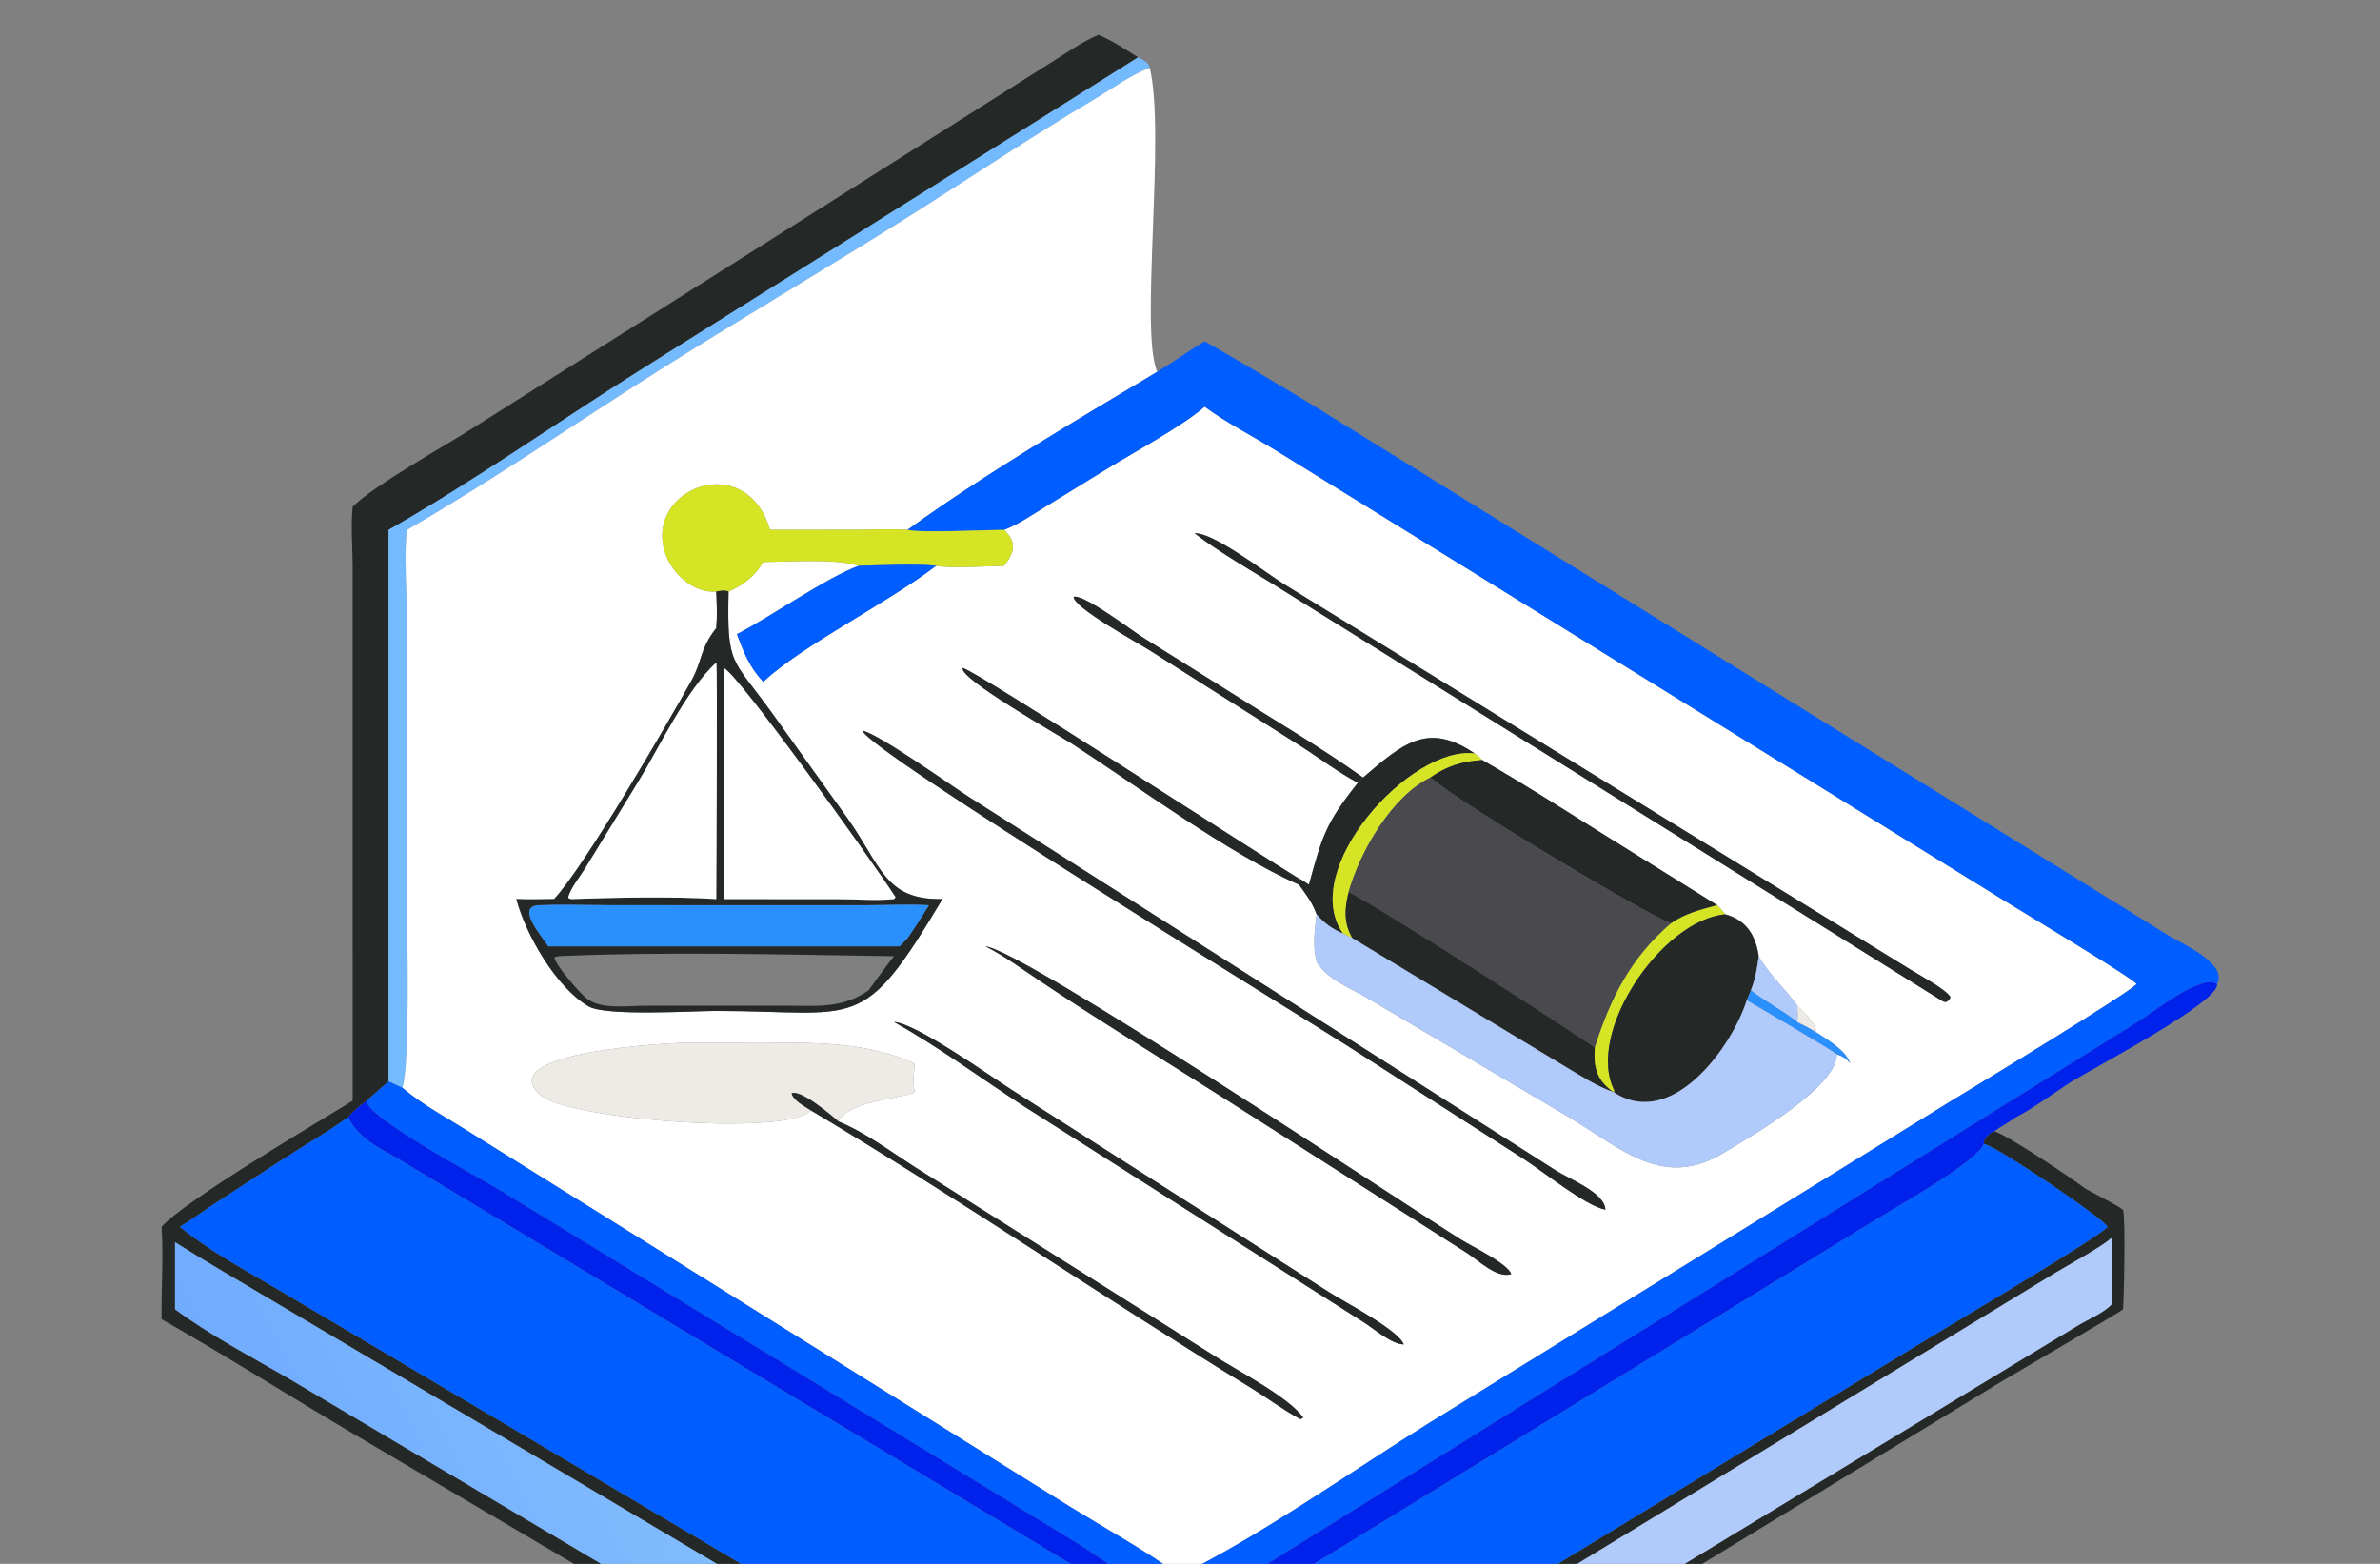 <svg width="280" height="184" viewBox="0 0 280 184" fill="none" xmlns="http://www.w3.org/2000/svg">
<rect x="0" y="0" width="280" height="184" fill="#808080" stroke="none"/>
<path d="M129.228 4.105C130.874 4.777 132.391 5.814 133.895 6.749L75.175 43.635C65.366 49.828 55.782 56.578 45.714 62.342V127.242C44.859 127.984 43.971 128.708 43.166 129.503C42.324 130.079 41.617 130.681 40.945 131.447C38.417 133.288 35.632 134.851 33.015 136.571L25.218 141.637C23.862 142.528 22.552 143.511 21.161 144.346C24.764 147.267 29.038 149.547 33.021 151.906L109.752 197.362C117.413 201.945 128.886 207.73 135.699 212.865C137.535 211.923 139.28 210.77 141.037 209.687L227.037 157.374C229.392 155.95 247.327 145.324 247.94 144.346C247.67 143.502 235.192 135.022 233.397 134.579C233.302 133.919 234.103 133.299 234.64 133.099C236.267 133.624 243.659 138.569 245.346 139.86C246.333 140.405 249.045 141.783 249.763 142.327C250.105 143.276 249.846 153.819 249.763 154.048C249.684 154.234 236.492 161.927 235.34 162.622L171.42 201.573C168.846 203.156 145.127 217.529 144.171 219.071C141.04 220.322 138.545 222.414 135.699 224.126C132.187 222.439 128.407 219.885 124.982 217.883L41.62 168.723C34.053 164.261 26.648 159.559 19.009 155.21C18.967 151.605 19.25 147.937 19.009 144.346C21.821 141.181 37.406 132.051 41.491 129.503L41.488 66.661C41.483 64.354 41.257 61.914 41.491 59.627C43.877 57.183 52.316 52.473 55.437 50.486L124.069 7.097C125.731 6.055 127.413 4.862 129.228 4.105ZM136.152 214.438C133.816 213.436 131.628 212.018 129.449 210.719L31.995 153.001C28.188 150.733 24.343 148.528 20.596 146.161V154.048C24.75 157.115 29.444 159.559 33.903 162.155L122.79 214.886C127.113 217.431 131.51 219.889 135.699 222.653C136.668 222.311 141.096 219.103 142.392 218.28C149.796 213.58 157.233 208.873 164.71 204.293L244.444 155.966C245.6 155.266 247.474 154.473 248.38 153.515C248.573 153.069 248.536 146.275 248.38 145.663C247.52 146.549 243.169 148.929 241.758 149.79L146.039 208.059C142.789 210.053 138.992 211.903 136.152 214.438Z" fill="#242826"/>
<path d="M133.896 6.748C134.404 7.02 135.17 7.316 135.259 7.965C132.918 8.892 130.63 10.566 128.453 11.86C121.506 15.99 114.831 20.457 108.021 24.78C97.921 31.19 87.579 37.231 77.462 43.63C67.614 49.859 57.977 56.495 47.894 62.341C47.481 64.905 47.895 70.314 47.897 73.161L47.891 106.663C47.89 110.23 48.261 125.174 47.342 127.988L45.715 127.242V62.341C55.783 56.577 65.366 49.827 75.176 43.634L133.896 6.748Z" fill="#73BAFE"/>
<path d="M47.893 62.342C57.976 56.495 67.613 49.859 77.462 43.63C87.579 37.231 97.921 31.19 108.021 24.78C114.831 20.457 121.505 15.99 128.453 11.861C130.629 10.566 132.917 8.892 135.259 7.965C137.163 15.756 134.049 39.238 136.152 43.738C126.628 49.436 115.737 55.846 106.756 62.342C104.783 62.212 102.762 62.32 100.784 62.331L90.588 62.342C87.748 52.768 75.792 57.493 78.242 65.02C79.029 67.438 81.557 69.831 84.263 69.594C84.33 71.037 84.393 72.447 84.263 73.89C82.306 76.393 82.657 77.727 81.335 80.098C78.464 85.25 68.765 101.954 65.189 105.781C63.706 105.817 62.234 105.831 60.751 105.781C61.828 109.928 65.447 116.226 69.263 118.416C71.302 119.587 81.547 118.939 84.239 118.94C101.082 118.947 101.337 121.789 110.875 105.781C104.108 105.907 103.714 101.964 99.719 96.297L90.952 84.062C86.081 77.286 85.517 78.499 85.714 69.594C87.343 68.924 88.935 67.672 89.784 66.116C92.8 66.105 98.385 65.691 101.036 66.569C97.328 67.891 90.694 72.559 86.698 74.609C87.504 76.784 88.18 78.495 89.784 80.215C94.567 75.812 104.299 71.031 110.133 66.569C111.787 66.892 116.205 66.615 118.115 66.569C119.356 65.021 119.678 63.788 118.115 62.342C119.913 61.65 121.555 60.492 123.192 59.489L130.322 55.107C133.428 53.195 139.17 50.093 141.721 47.845C144.376 49.803 147.456 51.346 150.266 53.094L235.672 105.884C237.77 107.185 250.826 115.017 251.361 115.766C250.915 116.576 231.852 128.139 229.579 129.515L168.325 167.304C159.376 172.857 147.896 180.973 138.773 185.341C134.715 182.411 130.238 179.946 125.971 177.327L55.333 133.256C52.69 131.579 49.719 130.008 47.342 127.988C48.261 125.174 47.889 110.23 47.891 106.663L47.896 73.161C47.895 70.314 47.48 64.905 47.893 62.342ZM173.493 88.652C167.947 84.883 165.045 87.483 160.357 91.486C155.39 87.925 150.042 84.816 144.886 81.531L134.343 74.928C133.145 74.165 127.507 69.896 126.319 70.216C126.209 71.45 133.891 75.654 135.218 76.496L152.795 87.642C155.085 89.088 157.365 90.834 159.747 92.105C155.989 96.843 155.576 98.29 153.993 104.087C153.612 103.851 153.216 103.554 152.814 103.364C149.505 101.433 114.111 78.424 113.25 78.599C112.858 79.87 124.579 86.51 126.064 87.473C133.811 92.499 144.609 100.482 152.814 104.087C153.693 105.298 154.358 106.122 154.895 107.576C154.673 109.515 154.415 111.223 154.895 113.15C156.151 115.238 158.731 116.179 160.773 117.371L184.388 131.328C190.869 135.194 195.622 139.989 202.827 135.618C205.893 133.757 216.155 127.919 216.091 124.034C216.717 124.247 217.281 124.572 217.662 125.12C217.186 123.591 215.013 122.354 213.735 121.502C213.443 120.21 212.36 119.212 211.447 118.326C209.95 116.224 208.231 114.818 206.906 112.502C206.562 110.07 205.455 108.246 202.974 107.576C202.689 107.198 202.351 106.855 202.033 106.505L188.441 98.042C183.785 95.131 179.143 92.155 174.382 89.42C174.116 89.135 173.795 88.898 173.493 88.652ZM95.377 130.633C112.795 141.017 129.826 152.675 147.209 163.319C149.097 164.475 150.877 165.819 152.82 166.882L153.152 166.61L152.755 166.837L153.013 166.977L153.315 166.786C151.594 164.354 145.563 161.261 142.955 159.587L107.593 137.287C104.76 135.469 101.751 133.211 98.633 131.944C99.909 129.57 105.103 129.404 107.457 128.581L107.624 128.521C107.339 127.363 107.507 126.285 107.624 125.12C102.006 122.629 96.144 122.67 90.125 122.663L81.024 122.67C79.084 122.686 57.642 123.695 63.612 128.876C66.908 131.737 92.914 133.724 95.377 130.633ZM140.548 62.75C143.556 65.081 147.757 67.431 151.025 69.504L228.493 117.763C228.675 117.877 228.77 117.883 228.979 117.877L229.308 117.666L229.472 117.309C228.852 116.336 225.843 114.75 224.754 114.07L151.033 68.714C148.918 67.398 142.72 62.61 140.548 62.75ZM101.476 85.97C101.948 88.238 152.375 119.13 158.371 122.951L179.229 136.342C181.447 137.763 186.566 141.907 188.86 142.326C188.86 140.352 184.574 138.698 183.055 137.721L114.053 93.811C111.81 92.369 103.444 86.394 101.476 85.97ZM115.934 111.343C118.099 112.441 119.985 113.826 121.99 115.174C129.303 120.093 136.887 124.691 144.324 129.422L172.583 147.427C173.96 148.305 176.09 150.446 177.797 149.907C177.394 148.674 173.165 146.642 171.99 145.911C165.109 141.626 120.347 111.781 115.934 111.343ZM105.174 120.242C110.474 123.206 115.413 126.874 120.502 130.186L160.337 155.511C161.565 156.268 163.673 158.162 165.15 158.183C164.514 156.464 158.171 153.199 156.378 152.041L118.98 128.197C116.468 126.579 107.678 120.342 105.174 120.242Z" fill="white"/>
<path d="M136.152 43.739C138.033 42.582 139.839 41.3 141.722 40.152C145.875 42.536 150.061 45.008 154.154 47.492L255.08 110.046C256.615 111.001 262.135 113.335 260.827 115.768C259.031 114.494 253.1 119.243 251.463 120.251L144.741 186.712C143.352 187.593 141.909 188.399 140.548 189.321C135.499 188.059 130.394 183.763 125.888 181.05L58.909 140.093C56.645 138.712 42.655 131.195 43.166 129.504C43.972 128.709 44.86 127.985 45.715 127.243L47.342 127.989C49.719 130.01 52.69 131.581 55.333 133.258L125.971 177.329C130.238 179.947 134.715 182.413 138.773 185.342C147.896 180.974 159.376 172.858 168.325 167.305L229.579 129.516C231.853 128.14 250.915 116.577 251.362 115.768C250.826 115.018 237.771 107.186 235.672 105.886L150.266 53.095C147.456 51.347 144.376 49.804 141.722 47.846C139.171 50.094 133.428 53.197 130.322 55.108L123.193 59.49C121.555 60.494 119.913 61.651 118.116 62.343C115.872 62.341 108.48 62.722 106.756 62.343C115.738 55.847 126.628 49.437 136.152 43.739Z" fill="#005DFF"/>
<path d="M90.588 62.343L100.784 62.332C102.762 62.321 104.783 62.213 106.756 62.343C108.479 62.722 115.871 62.341 118.115 62.343C119.678 63.789 119.356 65.023 118.115 66.57C116.205 66.617 111.787 66.894 110.133 66.57C108.152 66.307 103.226 66.513 101.036 66.57C98.385 65.692 92.8 66.107 89.784 66.118C88.935 67.673 87.342 68.925 85.714 69.595C85.247 69.397 84.742 69.515 84.263 69.595C81.557 69.832 79.029 67.439 78.242 65.022C75.792 57.495 87.748 52.77 90.588 62.343Z" fill="#D5E525"/>
<path d="M229.308 117.667L228.979 117.878C228.77 117.884 228.675 117.878 228.493 117.764L151.025 69.505C147.757 67.433 143.555 65.082 140.548 62.751C142.72 62.611 148.918 67.399 151.033 68.716L224.754 114.072C225.843 114.752 228.852 116.337 229.472 117.31L229.308 117.667Z" fill="#242826"/>
<path d="M86.697 74.611C90.694 72.561 97.328 67.892 101.036 66.57C103.226 66.513 108.152 66.307 110.133 66.57C104.299 71.032 94.567 75.814 89.784 80.217C88.18 78.497 87.504 76.785 86.697 74.611Z" fill="#005DFF"/>
<path d="M84.264 69.595C84.743 69.515 85.248 69.397 85.715 69.595C85.518 78.5 86.082 77.287 90.953 84.063L99.719 96.298C103.715 101.965 104.109 105.909 110.876 105.782C101.338 121.791 101.083 118.949 84.239 118.942C81.547 118.941 71.303 119.589 69.263 118.418C65.448 116.227 61.828 109.929 60.752 105.782C62.235 105.833 63.706 105.819 65.19 105.782C68.766 101.955 78.465 85.252 81.335 80.1C82.657 77.728 82.307 76.395 84.264 73.891C84.394 72.448 84.33 71.039 84.264 69.595ZM84.264 77.954C80.631 81.323 77.666 87.8 75.043 92.055L68.904 102.079C68.281 103.104 67.21 104.385 66.865 105.513L66.918 105.708L67.232 105.782C72.168 105.611 79.391 105.457 84.264 105.782C84.263 103.265 84.429 78.224 84.264 77.954ZM85.174 78.611C85.045 81.71 85.171 84.844 85.171 87.948L85.174 105.782L98.722 105.792C100.825 105.795 103.095 105.997 105.175 105.782L105.359 105.57C102.138 100.628 86.886 79.409 85.174 78.611ZM63.233 106.506C60.843 106.823 63.517 109.839 64.499 111.344H105.83L106.757 110.393C107.641 109.121 108.472 107.831 109.276 106.506C106.877 106.382 104.452 106.499 102.05 106.503L71.791 106.501C68.948 106.498 66.072 106.402 63.233 106.506ZM65.667 112.504L65.227 112.638C65.299 113.509 68.118 116.726 68.923 117.403C70.617 118.829 73.735 118.333 75.786 118.334L92.618 118.329C96.262 118.324 99.059 118.683 102.185 116.522C103.169 115.174 104.139 113.813 105.175 112.504C92.648 112.321 78.132 111.935 65.667 112.504Z" fill="#242826"/>
<path d="M159.747 92.105C157.365 90.834 155.085 89.087 152.795 87.641L135.218 76.496C133.891 75.654 126.209 71.45 126.319 70.216C127.507 69.896 133.145 74.164 134.343 74.928L144.886 81.531C150.042 84.815 155.39 87.925 160.357 91.486L159.747 92.105Z" fill="#242826"/>
<path d="M67.232 105.781L66.917 105.708L66.864 105.513C67.21 104.385 68.28 103.103 68.903 102.079L75.042 92.054C77.665 87.799 80.63 81.322 84.263 77.953C84.429 78.224 84.262 103.265 84.263 105.781C79.39 105.456 72.168 105.61 67.232 105.781Z" fill="white"/>
<path d="M152.814 104.087C144.61 100.483 133.811 92.499 126.064 87.473C124.579 86.511 112.858 79.87 113.25 78.599C114.112 78.424 149.506 101.433 152.814 103.364C151.051 103.988 152.027 102.175 152.823 103.992L152.814 104.087Z" fill="#242826"/>
<path d="M85.173 105.78L85.171 87.946C85.171 84.843 85.044 81.708 85.173 78.609C86.886 79.407 102.137 100.626 105.359 105.569L105.174 105.78C103.094 105.996 100.825 105.794 98.721 105.79L85.173 105.78Z" fill="white"/>
<path d="M188.861 142.327C186.567 141.907 181.448 137.764 179.23 136.343L158.371 122.952C152.376 119.131 101.949 88.238 101.477 85.971C103.444 86.394 111.811 92.369 114.054 93.811L183.056 137.721C184.575 138.698 188.861 140.353 188.861 142.327Z" fill="#242826"/>
<path d="M173.494 88.653C165.913 87.691 152.71 102.33 158 109.833C156.744 109.314 155.78 108.601 154.896 107.577C154.359 106.123 153.694 105.3 152.814 104.088L152.824 103.993C152.028 102.176 151.052 103.989 152.814 103.365C153.216 103.555 153.612 103.852 153.993 104.088C155.576 98.292 155.989 96.844 159.748 92.106L160.358 91.487C165.046 87.484 167.948 84.884 173.494 88.653Z" fill="#242826"/>
<path d="M158 109.832C152.71 102.329 165.912 87.691 173.494 88.653C173.796 88.898 174.117 89.136 174.382 89.421C172.005 89.59 170.236 90.112 168.276 91.487C163.73 93.704 159.998 100.186 158.661 104.959C158.183 106.874 158.062 108.638 159.12 110.392C158.739 110.23 158.369 110.019 158 109.832Z" fill="url(#paint0_linear_11606_18599)"/>
<path d="M168.276 91.486C170.236 90.112 172.005 89.589 174.383 89.42C179.144 92.155 183.786 95.131 188.442 98.042L202.033 106.505C200.121 107.012 198.242 107.481 196.594 108.633C194.724 108.204 171.668 94.52 168.276 91.486Z" fill="#242826"/>
<path d="M158.661 104.959C159.998 100.185 163.729 93.704 168.276 91.486C171.667 94.52 194.724 108.205 196.593 108.633C191.874 112.676 189.459 117.451 187.621 123.277C187.478 123.005 162.892 107.05 158.661 104.959Z" fill="#49494E"/>
<path d="M158.662 104.959C162.893 107.051 187.479 123.006 187.622 123.278C187.467 125.698 187.906 127.166 189.885 128.522C187.755 127.773 185.877 126.518 183.944 125.37L159.12 110.392C158.062 108.638 158.183 106.874 158.662 104.959Z" fill="#242826"/>
<path d="M64.499 111.344C63.517 109.838 60.843 106.823 63.233 106.506C66.072 106.402 68.948 106.497 71.791 106.5L102.05 106.503C104.452 106.499 106.877 106.382 109.276 106.506C108.472 107.831 107.641 109.12 106.757 110.393L105.83 111.344H64.499Z" fill="#2A90FE"/>
<path d="M202.033 106.506C202.351 106.856 202.689 107.199 202.974 107.577C195.456 108.243 186.458 121.597 189.943 128.335L189.884 128.522C187.905 127.166 187.467 125.698 187.621 123.278C189.459 117.451 191.874 112.677 196.593 108.634C198.241 107.483 200.12 107.013 202.033 106.506Z" fill="url(#paint1_linear_11606_18599)"/>
<path d="M189.884 128.521L189.943 128.334C186.458 121.596 195.456 108.242 202.974 107.576C205.455 108.247 206.562 110.071 206.906 112.503C206.735 113.916 206.506 115.186 205.986 116.521L205.51 117.666C203.744 123.252 196.653 132.988 189.884 128.521Z" fill="#242826"/>
<path d="M154.895 107.576C155.779 108.601 156.743 109.313 157.999 109.832C158.369 110.019 158.739 110.23 159.119 110.392L183.943 125.37C185.877 126.517 187.754 127.773 189.884 128.521C196.653 132.988 203.744 123.252 205.51 117.666C206.536 118.256 215.964 123.792 216.091 124.034C216.154 127.92 205.892 133.758 202.827 135.618C195.622 139.99 190.869 135.194 184.388 131.328L160.772 117.371C158.731 116.18 156.151 115.238 154.895 113.151C154.414 111.224 154.673 109.516 154.895 107.576Z" fill="#B0CAFB"/>
<path d="M177.797 149.908C176.09 150.447 173.959 148.306 172.583 147.428L144.324 129.423C136.887 124.692 129.303 120.094 121.99 115.175C119.985 113.827 118.098 112.442 115.934 111.344C120.347 111.782 165.109 141.627 171.99 145.912C173.164 146.643 177.394 148.675 177.797 149.908Z" fill="#242826"/>
<path d="M206.906 112.504C208.231 114.82 209.95 116.226 211.447 118.328C211.476 118.96 211.551 119.617 211.447 120.244C209.704 118.886 207.722 117.884 205.986 116.522C206.506 115.187 206.736 113.917 206.906 112.504Z" fill="#B0CAFB"/>
<path d="M140.548 189.319C141.909 188.397 143.352 187.591 144.741 186.711L251.463 120.249C253.1 119.242 259.031 114.493 260.827 115.766C261.265 117.81 246.266 125.666 243.773 127.223C241.965 128.351 238.919 130.614 237.151 131.446C236.349 132.053 235.442 132.493 234.64 133.098C234.103 133.298 233.303 133.918 233.397 134.578C232.688 136.607 223.554 141.753 221.438 143.054L150.588 186.467C140.776 192.402 142.731 194.309 130.948 187.011L47.243 136.583C44.699 135.054 42.337 134.175 40.945 131.446C41.618 130.68 42.324 130.078 43.166 129.502C42.655 131.193 56.645 138.71 58.909 140.091L125.888 181.048C130.394 183.761 135.498 188.057 140.548 189.319Z" fill="#0022EB"/>
<path d="M205.51 117.667L205.986 116.521C207.722 117.883 209.703 118.885 211.447 120.243C212.225 120.635 213.013 121.011 213.735 121.503C215.013 122.355 217.186 123.592 217.662 125.12C217.281 124.572 216.717 124.248 216.091 124.034C215.964 123.793 206.536 118.256 205.51 117.667Z" fill="#2A90FE"/>
<path d="M211.447 118.326C212.36 119.213 213.443 120.211 213.735 121.502C213.013 121.011 212.226 120.635 211.447 120.243C211.551 119.616 211.476 118.959 211.447 118.326Z" fill="#EEEAE6"/>
<path d="M165.15 158.183C163.673 158.161 161.565 156.267 160.338 155.511L120.502 130.186C115.413 126.874 110.474 123.206 105.174 120.242C107.678 120.342 116.468 126.579 118.98 128.196L156.378 152.041C158.171 153.199 164.514 156.464 165.15 158.183Z" fill="#242826"/>
<path d="M98.633 131.945C97.843 131.241 94.213 128.156 93.134 128.635C93.322 129.474 94.684 130.182 95.378 130.634C92.915 133.725 66.909 131.738 63.613 128.877C57.642 123.696 79.085 122.687 81.025 122.672L90.126 122.664C96.145 122.672 102.006 122.63 107.625 125.121C107.508 126.286 107.34 127.364 107.625 128.522L107.458 128.582C105.104 129.405 99.91 129.571 98.633 131.945Z" fill="#EEEAE6"/>
<path d="M95.378 130.633C94.684 130.181 93.321 129.473 93.134 128.634C94.213 128.155 97.843 131.24 98.633 131.944C101.751 133.211 104.761 135.469 107.593 137.287L142.956 159.587C145.564 161.261 151.595 164.354 153.316 166.786L153.013 166.977L152.755 166.837L153.153 166.61L152.82 166.882C150.877 165.819 149.098 164.475 147.209 163.319C129.826 152.675 112.795 141.017 95.378 130.633Z" fill="#242826"/>
<path d="M21.161 144.346C22.552 143.512 23.862 142.529 25.218 141.637L33.015 136.571C35.632 134.851 38.417 133.288 40.945 131.447C42.337 134.176 44.698 135.055 47.242 136.584L130.947 187.012C142.731 194.31 140.776 192.403 150.587 186.468L221.438 143.055C223.554 141.755 232.688 136.608 233.397 134.579C235.192 135.022 247.67 143.502 247.94 144.346C247.327 145.324 229.392 155.95 227.037 157.375L141.037 209.688C139.28 210.77 137.535 211.923 135.699 212.865C128.886 207.731 117.413 201.945 109.752 197.362L33.021 151.906C29.038 149.547 24.764 147.267 21.161 144.346Z" fill="#005DFF"/>
<path d="M136.152 214.437C138.992 211.902 142.789 210.052 146.039 208.058L241.758 149.789C243.17 148.928 247.52 146.548 248.38 145.662C248.537 146.274 248.573 153.068 248.38 153.514C247.474 154.472 245.6 155.265 244.444 155.965L164.71 204.292C157.234 208.872 149.796 213.579 142.392 218.279C141.096 219.102 136.669 222.31 135.7 222.653C135.452 219.92 135.699 217.138 136.152 214.437Z" fill="#B0CAFB"/>
<path d="M20.596 146.16C24.343 148.527 28.189 150.732 31.995 153.001L129.45 210.718C131.628 212.017 133.816 213.436 136.152 214.438C135.699 217.138 135.452 219.921 135.699 222.653C131.511 219.889 127.113 217.43 122.79 214.885L33.904 162.155C29.444 159.558 24.75 157.114 20.596 154.047V146.16Z" fill="url(#paint2_linear_11606_18599)"/>
<defs>
<linearGradient id="paint0_linear_11606_18599" x1="166.195" y1="99.496" x2="161.394" y2="96.121" gradientUnits="userSpaceOnUse">
<stop stop-color="#D5E525"/>
<stop offset="1" stop-color="#D5E525"/>
</linearGradient>
<linearGradient id="paint1_linear_11606_18599" x1="196.353" y1="117.927" x2="191.651" y2="114.479" gradientUnits="userSpaceOnUse">
<stop stop-color="#D5E525"/>
<stop offset="1" stop-color="#D5E525"/>
</linearGradient>
<linearGradient id="paint2_linear_11606_18599" x1="45.259" y1="201.195" x2="111.285" y2="167.284" gradientUnits="userSpaceOnUse">
<stop stop-color="#70ABFE"/>
<stop offset="1" stop-color="#8EC9FF"/>
</linearGradient>
</defs>
</svg>

